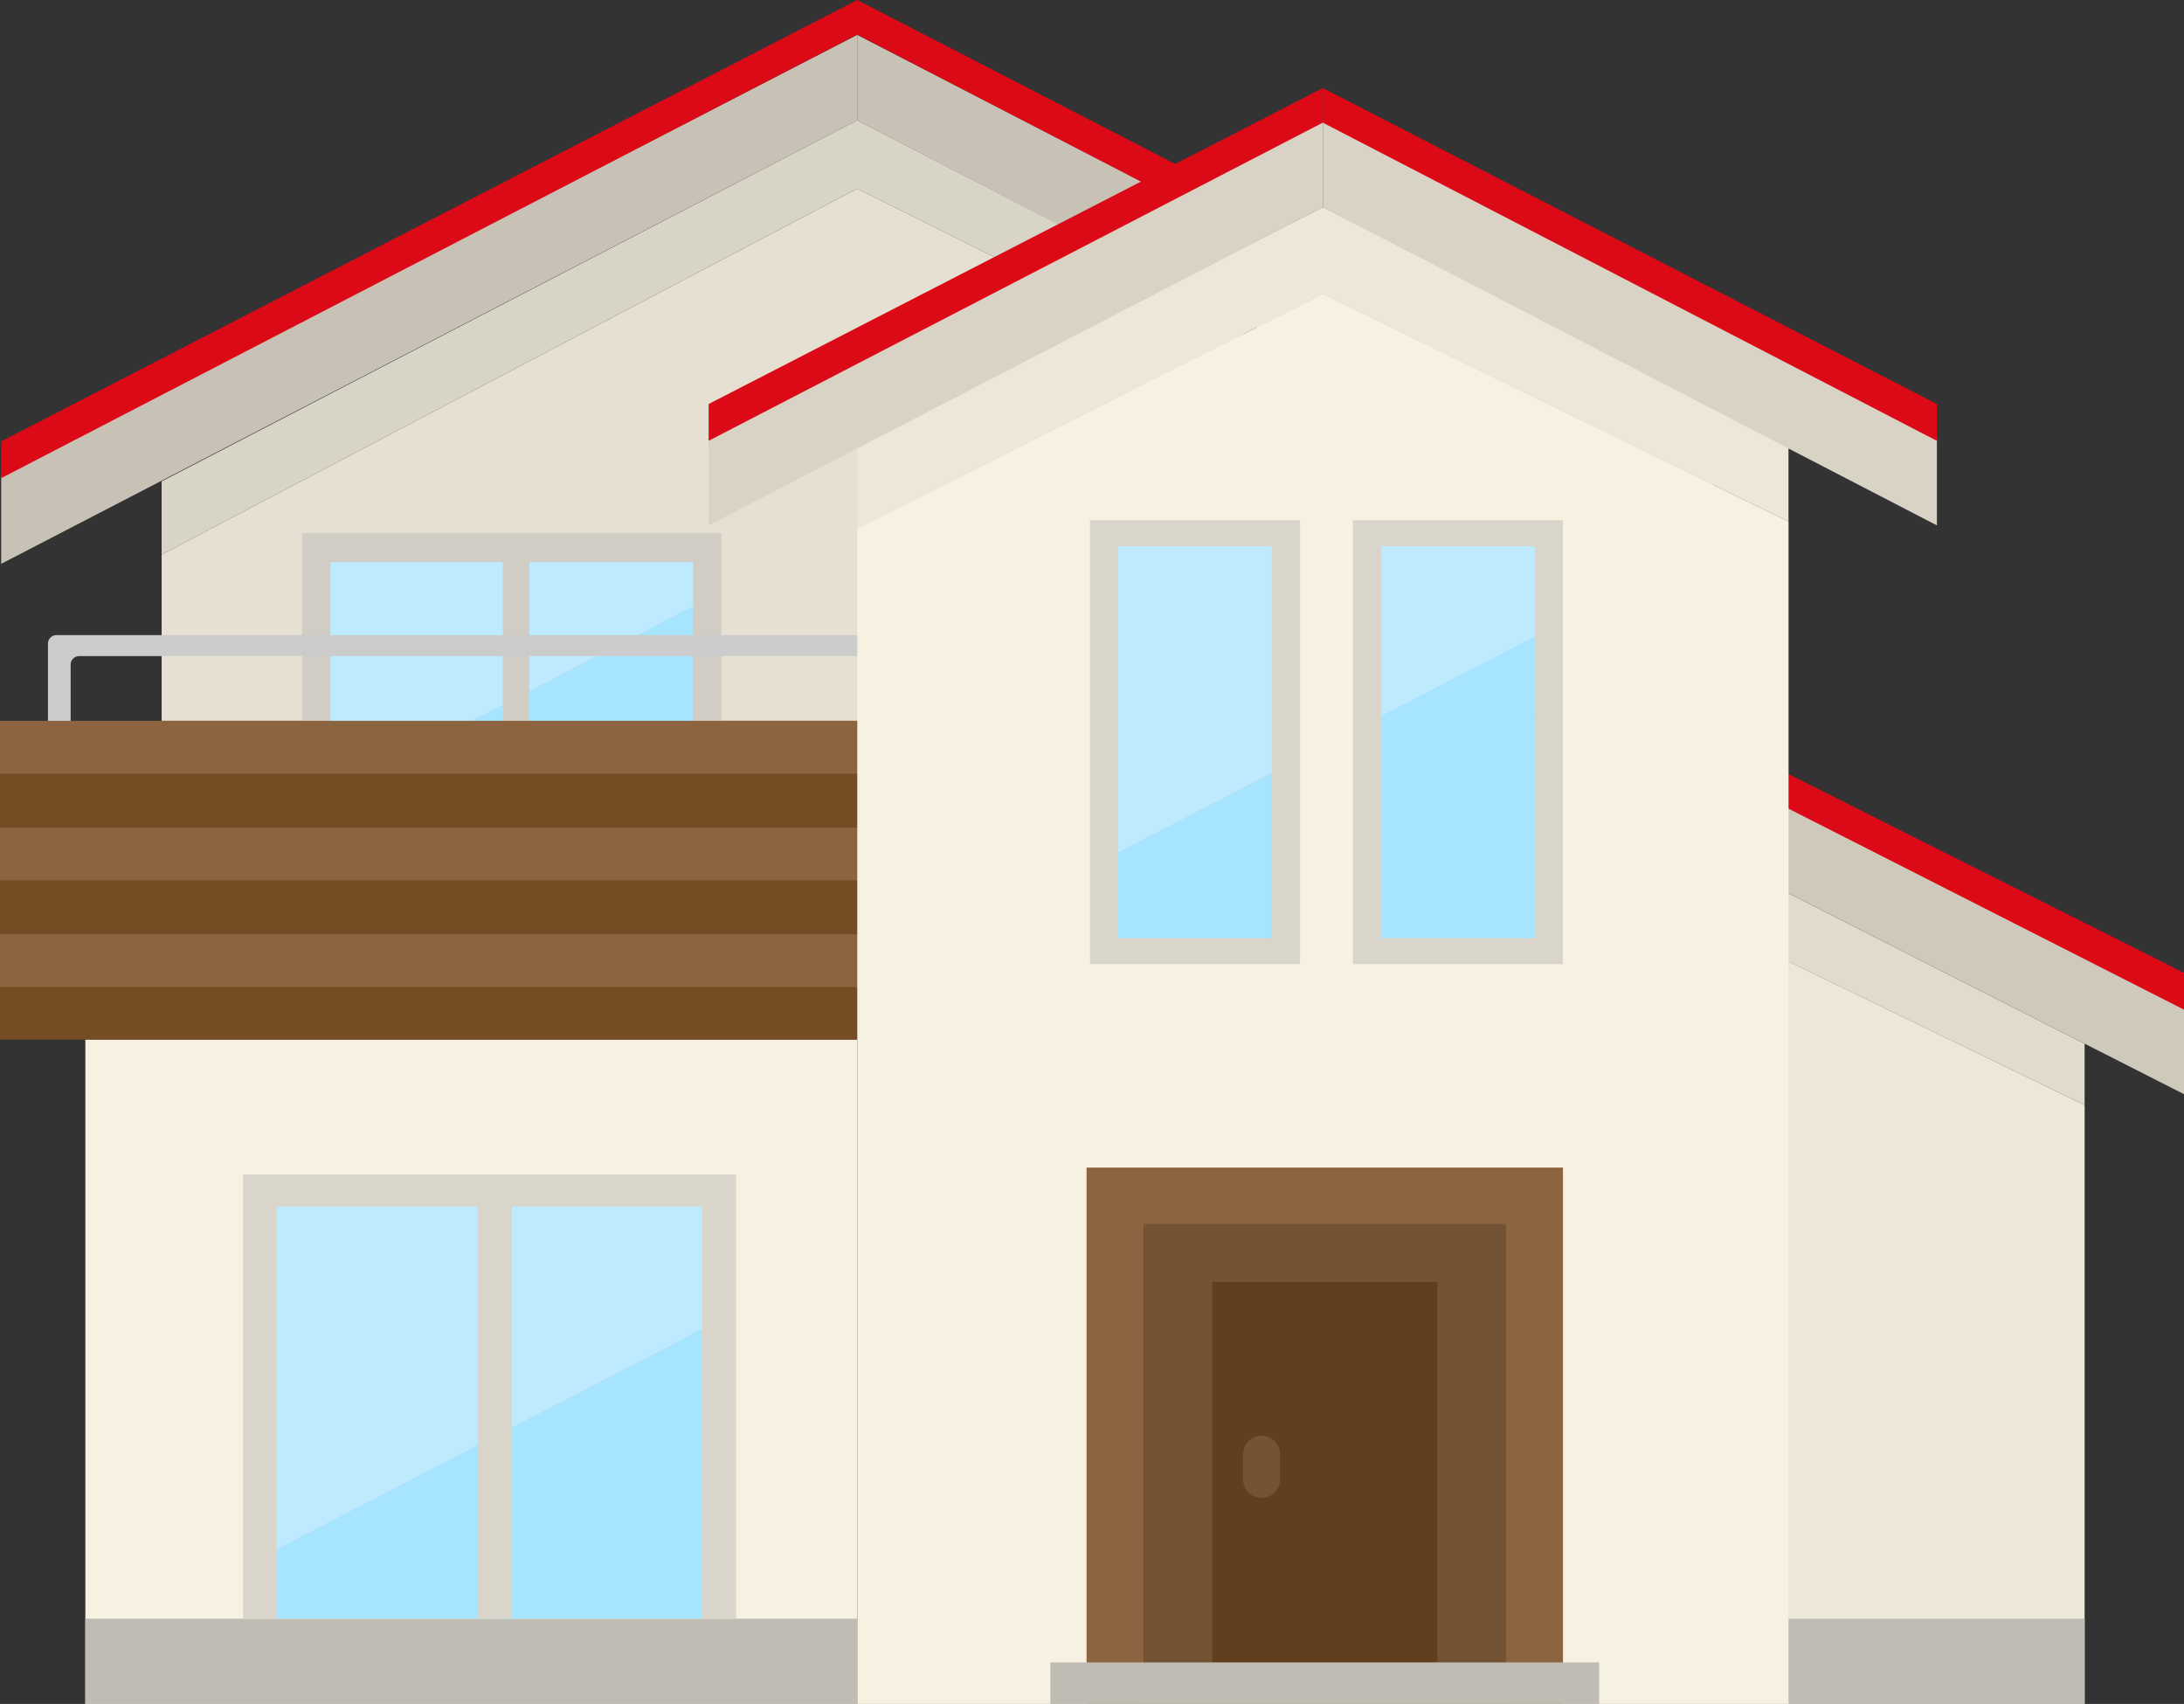 <svg xmlns="http://www.w3.org/2000/svg" width="76.302" height="59.513" xmlns:v="https://vecta.io/nano"><rect width="100%" height="100%" fill="#333333" stroke="none"/><path d="M62.457 33.568v25.941H72.83V38.596z" fill="#ede7d8"/><path d="M72.829 36.454l-10.373-5.27v2.387l10.373 5.024z" fill="#e0dbcd"/><path d="M.042 16.632L29.948 1.218v2.983L.042 19.693z" fill="#c7c2b5"/><path d="M.042 15.415L29.948 0v1.208L.042 16.7z" fill="#dc0916"/><path d="M59.854 16.632L29.948 1.218v2.983l29.906 15.492z" fill="#c7c2b5"/><path d="M59.854 15.415L29.948 0v1.208L59.854 16.7z" fill="#dc0916"/><path d="M29.948 6.588l-24.3 12.781v5.809h37.785V13.322z" fill="#e5e0d1"/><path d="M43.43 13.323v-2.156L29.947 4.201l-24.3 12.612v2.557l24.3-12.782z" fill="#d8d4c6"/><path fill="#d1cdc4" d="M10.554 18.62H25.2v13.279H10.554z"/><path d="M11.541 27.736v4.163h12.674V21.172z" fill="#a6e4ff"/><path d="M24.215 19.633H11.543v8.1l12.672-6.559z" fill="#bdeaff"/><path fill="#d1cdc4" d="M17.568 19.42h.926v12.478h-.926z"/><path d="M1.676 22.482v2.672a.3.3 0 0 0 .3.3h.192a.3.3 0 0 0 .3-.3v-1.938a.3.3 0 0 1 .3-.3h27.5a.3.3 0 0 1 .3.3v1.938a.3.3 0 0 0 .3.3h.243a.3.3 0 0 0 .3-.3v-2.672a.3.3 0 0 0-.3-.3H1.976a.3.3 0 0 0-.3.3z" fill="#ccc"/><path fill="#754c24" d="M0 25.178h32.929v11.136H0z"/><path d="M0 32.629h32.929v1.843H0zm0-7.451h32.929v1.843H0zm0 3.726h32.929v1.843H0z" fill="#8c6540"/><path d="M76.302 35.156L62.457 28.2v2.983l13.845 7.033z" fill="#cfc9bc"/><path d="M76.302 33.978l-13.845-6.956v1.208l13.845 7.034z" fill="#dc0916"/><path fill="#bfbcb3" d="M62.457 56.536H72.83v2.977H62.457z"/><g fill="#f7f1e1"><path d="M2.982 36.315h26.965v23.198H2.982z"/><path d="M46.218 10.265l-16.268 8.21v41.038h32.536V18.218z"/></g><path d="M62.484 18.219v-2.65L46.218 7.233 29.95 15.568v2.906l16.268-8.21z" fill="#ede7d8"/><path fill="#8c6540" d="M37.961 40.78h16.644v18.733H37.961z"/><path fill="#735334" d="M39.949 42.746h12.669v16.767H39.949z"/><path fill="#bfbcb3" d="M2.982 56.536h26.965v2.977H2.982z"/><path d="M8.491 41.021h17.221v15.515H8.491zm29.591-22.849h7.337v15.503h-7.337zm9.183 0h7.337v15.503h-7.337z" fill="#d9d5cb"/><path d="M24.538 42.14H9.665v11.976l14.873-7.7z" fill="#bdeaff"/><path d="M9.665 54.12v2.417h14.873V46.416z" fill="#a6e4ff"/><path fill="#613f1e" d="M42.347 44.775h7.873v14.737h-7.873z"/><path fill="#bfbcb3" d="M36.696 58.063H55.87v1.45H36.696z"/><path d="M53.617 19.08h-5.368v5.939l5.368-2.78z" fill="#bdeaff"/><path d="M48.249 25.017v7.75h5.368V22.236z" fill="#a6e4ff"/><path fill="#d9d5cb" d="M16.688 41.889h1.189v14.646h-1.189z"/><path d="M44.434 19.08h-5.368v10.693l5.368-2.78z" fill="#bdeaff"/><path d="M39.067 29.776v2.994h5.368v-5.774z" fill="#a6e4ff"/><path d="M24.758 15.289L46.213 4.254v2.983L24.758 18.35z" fill="#d9d3c5"/><path d="M24.758 14.111L46.213 3.076v1.208L24.758 15.396z" fill="#dc0916"/><path d="M67.669 15.289L46.215 4.254v2.983L67.669 18.35z" fill="#d9d3c5"/><path d="M67.669 14.111L46.215 3.076v1.208l21.454 11.113z" fill="#dc0916"/><path d="M44.075 50.146h0c.171 0 .335.068.456.189s.189.285.189.456v.882c0 .171-.068.335-.189.456s-.285.189-.456.189h0c-.356-.001-.644-.288-.645-.644v-.883c0-.171.068-.335.189-.456s.285-.189.456-.189z" fill="#735334"/></svg>